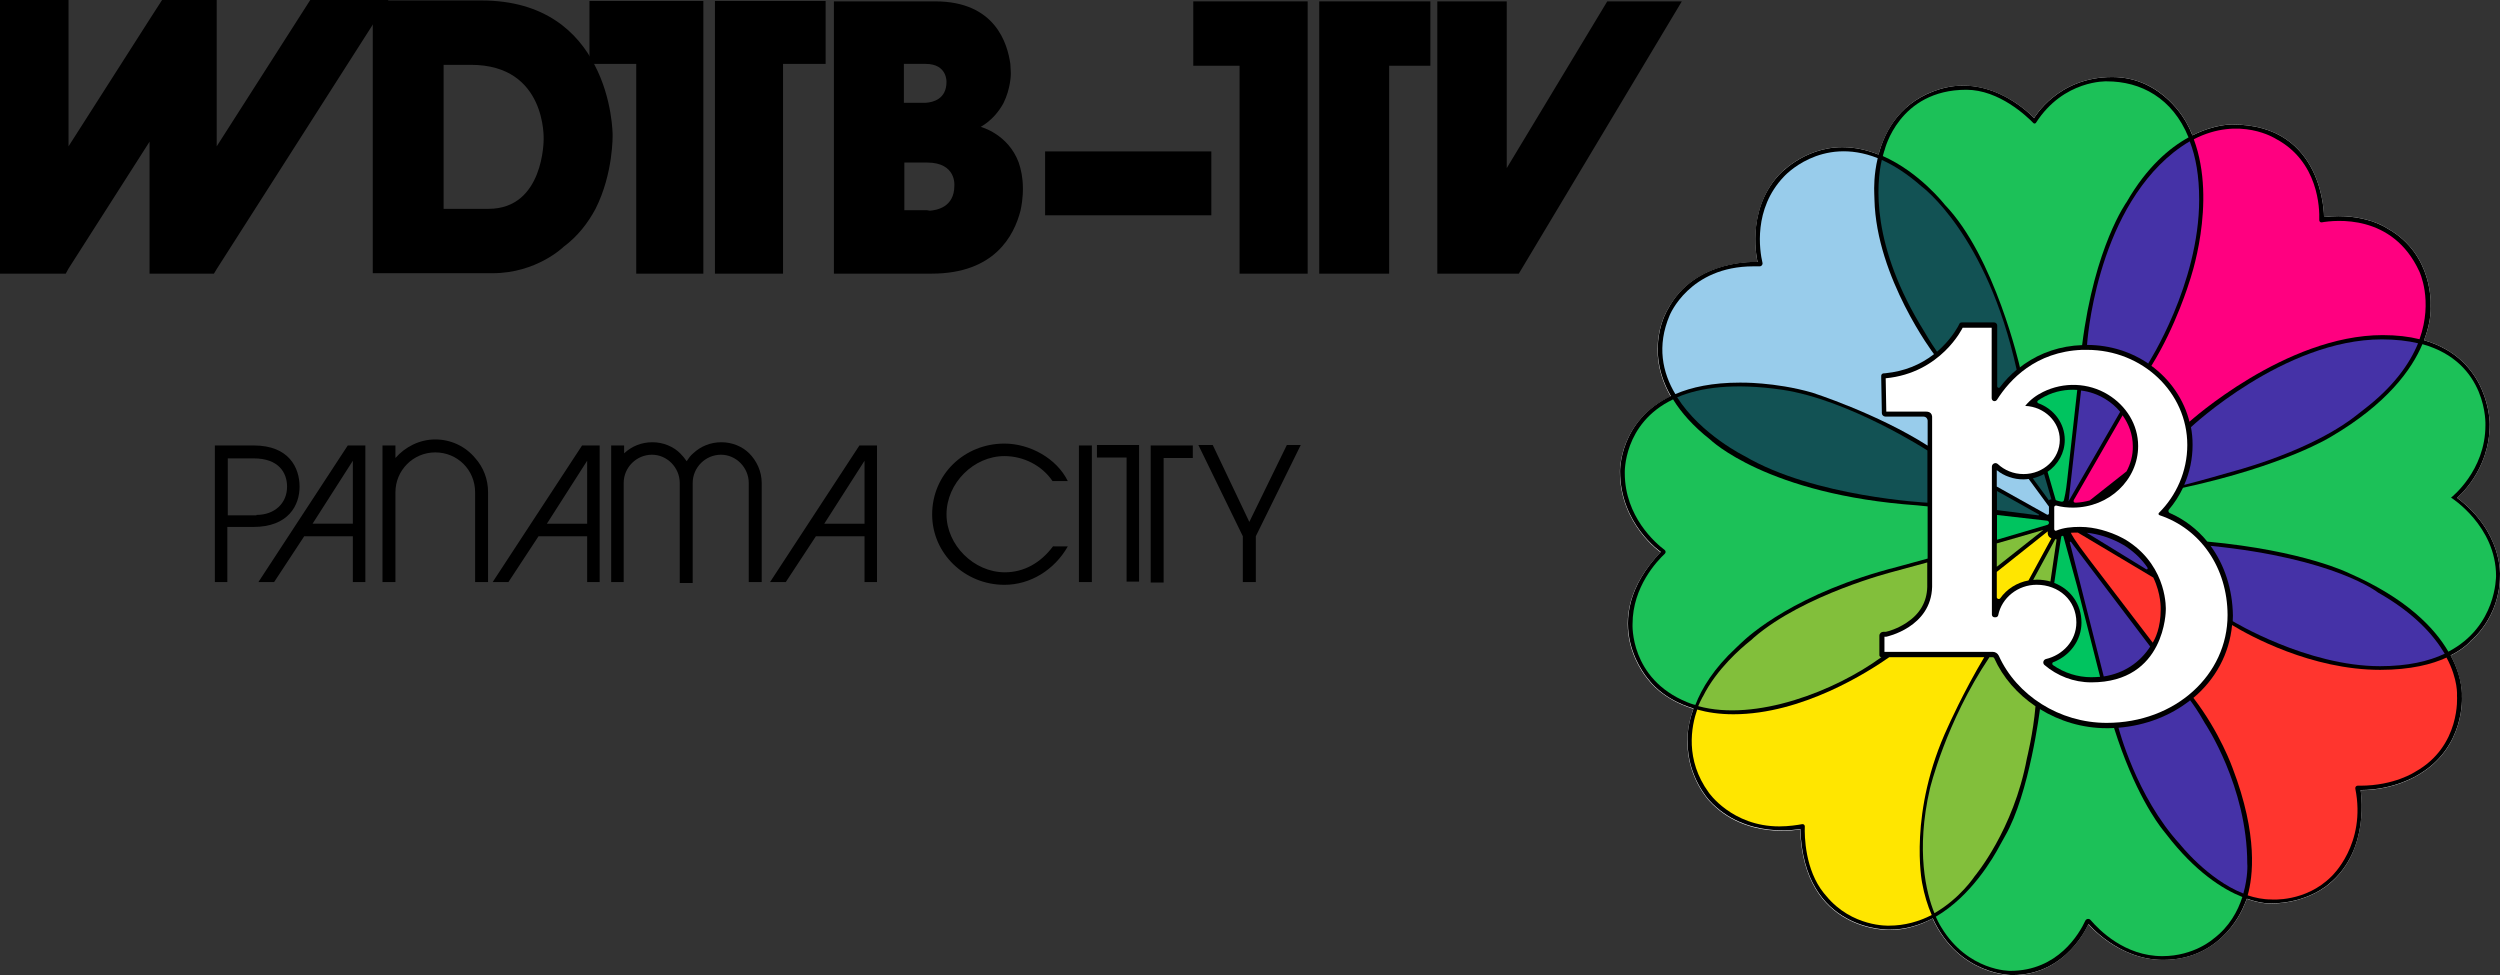 <?xml version="1.0" encoding="utf-8"?>
<!-- Generator: Adobe Adobe Illustrator 24.2.0, SVG Export Plug-In . SVG Version: 6.00 Build 0)  -->
<svg version="1.1" id="Layer_1" xmlns="http://www.w3.org/2000/svg" xmlns:xlink="http://www.w3.org/1999/xlink" x="0px" y="0px"
	 width="743.04px" height="289.84px" viewBox="0 0 743.04 289.84" style="enable-background:new 0 0 743.04 289.84;"
	 xml:space="preserve">
<rect x="0" y="0" width="743.04" height="289.84" fill="#333333" stroke="none"/>
<style type="text/css">
	.st0{fill:#FFFFFF;}
	.st1{fill:#FF0080;}
	.st2{fill:#4532A7;}
	.st3{fill:#82BF3B;}
	.st4{fill:#125254;}
	.st5{fill:#FF352E;}
	.st6{fill:#00C45F;}
	.st7{fill:#FFE600;}
	.st8{fill:#98CCEB;}
	.st9{fill:#1CC158;}
</style>
<path class="st0" d="M641.75,153.04c-0.28-0.14-0.41-0.41-0.14-0.69c5.23-5.09,8.53-12.39,8.53-20.23
	c0-15.55-13.35-28.21-29.86-28.21c-0.28,0-0.55,0-0.69,0c-0.28,0-0.41,0-0.69,0c-13.9,0.55-21.61,8.95-25.32,14.86
	c-0.41,0.69-1.65,0.41-1.65-0.41v-1.51v-5.64V97.44h-7.02h-1.38h-0.14c0,0-6.47,13.49-22.85,15l0.14,9.91h11.84
	c1.38,0,1.65,0.83,1.79,1.51v50.65c-0.28,12.11-13.62,14.86-13.62,14.86h-0.55v4.54h32.07c0.83,0,1.51,0.41,1.79,1.1
	c5.37,11.7,18.03,19.96,32.07,19.96c20.51,0,35.92-14.31,35.92-32.07C661.84,168.73,654,157.17,641.75,153.04z M643.54,181.25
	c0,0,0,21.47-22.16,21.47c-5.23,0-10.18-1.93-13.9-5.23c-0.69-0.55-0.41-1.51,0.41-1.79c4.95-1.1,9.08-5.37,9.08-10.87
	c0-6.61-5.23-11.15-11.84-11.15c-5.64,0-10.32,3.85-11.42,9.08c-0.14,0.41-0.41,0.69-0.83,0.69h-0.28c-0.41,0-0.83-0.41-0.83-0.83
	v-44.04c0-0.96,1.1-1.38,1.79-0.83c1.93,1.79,4.68,3.03,7.71,3.03c5.92,0,10.73-4.54,10.73-10.18c0-5.51-4.54-9.91-10.18-10.18l0,0
	c1.51-1.93,3.44-3.17,5.23-4.13c6.19-3.03,13.49-2.75,19.27,0.83c5.37,3.3,8.95,8.95,8.95,15.28c0,10.18-8.67,18.3-19.41,18.3
	c-1.65,0-3.44-0.28-4.95-0.55c-0.28-0.14-0.69,0.14-0.69,0.41v4.4c0,0,0,1.24,0,2.06c0,0.41,0.41,0.55,0.69,0.41
	c2.06-0.83,4.4-1.1,7.02-1.1c4.68,0,8.81,1.51,11.56,2.75c1.93,0.96,3.03,1.65,3.03,1.65C644.23,168.87,643.54,181.25,643.54,181.25
	z"/>
<g>
	<polygon points="115.47,0 64.41,79.96 63.58,81.34 44.45,81.34 44.45,42.11 20.37,79.82 19.54,81.34 0,81.34 0,0 20.37,0 
		20.37,43.49 44.45,5.78 48.17,0 64.41,0 64.41,43.49 92.21,0 	"/>
	<path d="M182.08,40.05c0,0,0-10.6-5.37-20.78c-4.95-9.63-14.73-19.13-33.58-19.13h-32.34V81.2h35.65c13.07,0,21.06-7.84,21.06-7.84
		c4.27-3.17,7.29-7.16,9.5-11.29C182.35,51.47,182.08,40.05,182.08,40.05z M131.85,62.07v-42.8h8.12
		c22.57,0,21.61,22.16,21.61,22.16s0.14,20.64-16.38,20.64C145.2,62.07,131.85,62.07,131.85,62.07z"/>
	<polygon points="209.05,0.28 209.05,81.34 189.1,81.34 189.1,18.99 175.2,18.99 175.2,0.28 	"/>
	<polygon points="245.39,0.28 245.39,18.99 232.73,18.99 232.73,81.34 212.49,81.34 212.49,0.28 	"/>
	<path d="M304.02,55.88c0-3.03-0.55-5.51-1.24-7.57c-3.17-8.53-11.29-10.6-11.29-10.6c3.3-1.93,5.37-4.54,6.74-7.02
		c2.2-4.4,2.2-8.67,2.2-8.67s0-1.24-0.14-3.03c-0.83-5.92-4.4-18.58-22.3-18.58h-30.14v80.92h29.04c18.72,0,24.5-11.29,26.42-18.72
		C304.15,58.77,304.02,55.88,304.02,55.88z M268.65,18.99h6.47c6.47,0,6.19,5.37,6.19,5.37c0,5.09-3.99,6.06-6.19,6.19
		c-0.83,0-1.38,0-1.38,0h-5.09V18.99z M275.53,62.48h-6.74V48.31h6.74c8.81,0,8.12,6.88,8.12,6.88c0,6.47-5.37,7.29-7.29,7.43
		C275.66,62.48,275.53,62.48,275.53,62.48z"/>
	<g>
		<rect x="310.62" y="45" width="49.41" height="18.99"/>
		<polygon points="354.66,0.41 354.66,19.54 368.42,19.54 368.42,81.34 388.66,81.34 388.66,19.54 388.66,0.41 368.42,0.41 		"/>
		<polygon points="392.51,0.41 392.1,0.41 392.1,81.34 412.88,81.34 412.88,19.54 425.13,19.54 425.13,0.41 412.88,0.41 		"/>
		<polygon points="477.7,0.41 447.83,49.96 447.83,0.41 427.19,0.41 427.19,81.34 451.41,81.34 499.86,0.41 		"/>
	</g>
</g>
<path d="M63.86,173v-40.6h11.56c10.46,0,13.62,6.61,13.62,12.25c0,5.51-3.3,11.97-13.76,11.97h-7.71V173H63.86z M76.24,153.04
	c5.37,0,9.08-3.44,9.08-8.4c0-4.13-2.48-8.4-9.91-8.4h-7.71v16.93h8.53V153.04z"/>
<path d="M104.87,173v-13.62H90.42L81.47,173H76.8l26.56-40.6h5.23V173H104.87z M104.87,136.94L104.87,136.94L92.9,155.65h11.97
	V136.94z"/>
<path d="M174.51,173v-13.62h-14.45L151.11,173h-4.68L173,132.4h5.23V173H174.51z M174.51,136.94L174.51,136.94l-11.97,18.72h11.97
	V136.94z"/>
<path d="M256.95,173v-13.62H242.5L233.55,173h-4.68l26.56-40.6h5.23V173H256.95z M256.95,136.94L256.95,136.94l-11.97,18.72h11.97
	V136.94z"/>
<path d="M317.37,162.4c-3.99,7.02-11.15,11.42-18.85,11.42c-11.7,0-21.47-9.22-21.47-20.92c0-11.97,9.63-21.06,21.47-21.06
	c7.57,0,15.55,4.4,18.85,11.15h-4.54c-3.17-4.68-8.67-7.43-14.31-7.43c-9.08,0-17.2,7.98-17.2,17.34c0,9.08,8.12,17.2,17.34,17.2
	c5.64,0,10.6-2.75,14.31-7.71C312.96,162.4,317.37,162.4,317.37,162.4z"/>
<path d="M320.67,173v-40.6h3.85V173H320.67z"/>
<path d="M334.84,173v-37.02h-8.81v-3.72h12.52v40.6h-3.72V173z M342,173v-40.6h12.52v3.72h-8.67v37.02H342V173z"/>
<path d="M369.39,173v-13.62l-13.21-27.11h4.27l10.87,22.85l11.15-22.85h4.13l-13.35,27.11V173L369.39,173L369.39,173z"/>
<path d="M145.06,146.3V173h-3.85v-26.7c0-6.61-5.23-11.84-11.84-11.84s-11.84,5.37-11.84,11.84V173h-3.85v-40.6h3.85v3.72
	c2.89-3.3,7.16-5.51,11.84-5.51c4.68,0,8.95,2.06,11.84,5.51C143.68,138.86,145.06,142.44,145.06,146.3z"/>
<path d="M226.39,143.54V173h-3.85v-29.45c0-4.54-3.72-8.4-8.26-8.4s-8.4,3.72-8.4,8.4v29.73h-3.85v-29.73c0-4.54-3.72-8.4-8.26-8.4
	s-8.4,3.72-8.4,8.4V173h-3.72v-40.6h3.85v2.34c2.2-2.06,5.09-3.3,8.4-3.3c3.17,0,6.19,1.24,8.26,3.3c0.69,0.69,1.38,1.51,1.93,2.34
	c0.55-0.83,1.1-1.65,1.93-2.34c2.2-2.06,5.09-3.3,8.4-3.3c3.17,0,6.19,1.24,8.26,3.3C224.88,136.94,226.39,140.1,226.39,143.54z"/>
<g>
	<path class="st0" d="M743.03,171.06c0,12.59-8.64,19.4-8.64,19.4s-1.7,2.19-6.02,4.38c3.71,6.99,3.35,12.16,3.35,12.16
		s1.09,15.27-13.14,23.42c0,0-6.93,4.44-16.97,4.44c0,0,3.04,17.76-9.43,27.92c0,0-6.33,5.78-17.39,5.78c0,0-2.68,0.12-6.99-1.4
		c-0.49,1.34-0.85,2.01-0.85,2.01s-5.96,16.12-24.08,16.12c-13.38,0-22.2-10.64-22.2-10.64s-6.33,15.2-22.56,15.2
		c0,0-15.75,0.3-23.72-16.85c-3.83,2.07-8.09,3.41-12.83,3.41c0,0-25.54,0.79-26.52-29.92c0,0-16.3,3.35-27.06-8.51
		c0,0-6.45-6.81-6.45-17.33c0,0-0.36-4.01,1.76-9.97c-9.24-2.86-13.08-8.27-13.08-8.27s-16.48-17.52,3.35-38.26
		c0,0-12.1-8.33-12.1-23.96c0,0-0.3-15.02,15.08-22.38c-8.09-14.11-1.03-25.54-1.03-25.54c8.09-15.57,26.88-14.35,26.88-14.35
		s-3.65-14.72,6.14-25.73c0,0,7.36-8.45,19.04-8.45c3.83,0,7.42,0.85,10.76,2.19c2.01-7.36,6.81-16,18.25-19.46
		c15.81-4.74,27.98,8.64,27.98,8.64s6.93-12.22,23.23-12.22c15.2,0,22.08,13.62,22.08,13.62c0.67,1.22,1.28,2.43,1.76,3.71
		c6.81-3.47,11.92-3.22,11.92-3.22c27.37,0,27.19,27.49,27.19,27.49c11.92-1.4,18.73,3.35,18.73,3.35
		c13.99,7.72,12.95,23.11,12.95,23.11s0.43,4.07-1.95,10.16c19.71,5.72,19.52,24.94,19.52,24.94c0,14.05-9.73,21.89-9.73,21.89
		C743.94,158.23,743.03,171.06,743.03,171.06z"/>
	<path d="M730.26,147.95c0,0,9.73-7.85,9.73-21.89c0,0,0.18-19.22-19.52-24.94c2.37-6.14,1.95-10.16,1.95-10.16
		s1.03-15.39-12.95-23.11c0,0-6.81-4.74-18.73-3.35c0,0,0.18-27.49-27.19-27.49c0,0-5.05-0.24-11.92,3.22
		c-0.49-1.28-1.09-2.49-1.76-3.71c0,0-6.93-13.62-22.08-13.62c-16.3,0-23.23,12.22-23.23,12.22s-12.16-13.44-27.98-8.64
		c-11.43,3.47-16.3,12.04-18.25,19.46c-3.35-1.34-6.93-2.19-10.76-2.19c-11.68,0-19.04,8.45-19.04,8.45
		c-9.85,10.95-6.14,25.67-6.14,25.67s-18.79-1.22-26.82,14.29c0,0-7.05,11.43,1.03,25.54c-15.39,7.36-15.08,22.38-15.08,22.38
		c0,15.69,12.1,23.96,12.1,23.96c-19.77,20.74-3.35,38.26-3.35,38.26s3.83,5.47,13.08,8.27c-2.19,6.02-1.76,9.97-1.76,9.97
		c0,10.52,6.45,17.33,6.45,17.33c10.76,11.8,27.06,8.51,27.06,8.51c0.97,30.71,26.52,29.92,26.52,29.92c4.74,0,9-1.34,12.83-3.35
		c7.91,17.15,23.72,16.85,23.72,16.85c16.3,0,22.56-15.2,22.56-15.2s8.82,10.7,22.2,10.7c18.12,0,24.02-16.18,24.02-16.18
		s0.36-0.67,0.85-2.01c4.32,1.52,6.99,1.4,6.99,1.4c11.13,0,17.39-5.78,17.39-5.78c12.53-10.16,9.43-27.92,9.43-27.92
		c10.04,0,16.97-4.44,16.97-4.44c14.23-8.15,13.14-23.42,13.14-23.42s0.43-5.11-3.35-12.16c4.32-2.19,6.02-4.38,6.02-4.38
		s8.64-6.81,8.64-19.4C743.03,171.06,743.94,158.23,730.26,147.95z"/>
	<path class="st1" d="M676.43,41.27c12.65,6.75,13.02,20.62,12.89,24.15c0,0.43,0.36,0.73,0.73,0.67c3.89-0.67,21.1-2.68,29.01,14.6
		c0,0,4.2,8.58,0.06,20.13c-3.16-0.79-6.75-1.22-10.95-1.22c-28.89,0-57.41,25.73-57.41,25.73l0.06,0.3
		c-1.64-6.87-5.84-12.89-11.56-17.03l0.18,0.12c7.36-11.86,11.31-25.06,11.31-25.06s8.33-23.29,1.28-42.27
		C665.73,34.34,676.43,41.27,676.43,41.27z"/>
	<path class="st2" d="M651.13,126.66l0.06,0.3c0,0,27.73-26.09,56.74-26.09c4.14,0,7.66,0.43,10.76,1.16
		c-2.49,6.08-7.3,12.95-16.24,19.77c-0.73,0.55-1.52,1.16-2.25,1.76c-3.16,2.55-14.66,10.7-38.19,17.03c0,0-7.3,2.13-12.83,3.53
		c1.64-3.71,2.49-7.78,2.49-11.86C651.68,130.37,651.5,128.49,651.13,126.66z"/>
	<path class="st2" d="M666.76,265.57c-10.64-4.2-18.85-14.66-18.85-14.66c-13.02-14.17-18.25-34.61-18.25-34.61l0,0
		c8.21-0.67,15.57-3.65,21.29-8.15c0.97,1.28,2.43,3.35,4.38,6.81c0,0,12.59,18.73,12.59,41.72
		C667.98,256.69,668.16,260.65,666.76,265.57z"/>
	<path class="st3" d="M559.17,195.33c-13.81,10.1-37.4,19.22-54.43,14.54c0.43-1.03,0.79-1.76,0.97-2.07
		c0.12-0.24,0.24-0.55,0.43-0.79c4.07-8.21,11.56-14.54,13.75-16.3c0.49-0.36,0.97-0.79,1.4-1.22
		c14.9-12.83,41.24-19.52,41.24-19.52l10.28-2.8v7.3c-0.12,4.44-2.19,8.03-6.2,10.64c-2.74,1.82-5.47,2.55-6.14,2.68h-0.73
		c-0.61,0-1.16,0.49-1.16,1.16v5.84C558.63,195.08,558.87,195.33,559.17,195.33z"/>
	<path class="st4" d="M572.86,149.41c0,0-33.69-1.7-54.25-13.81c0,0-13.08-6.39-20.13-17.52c6.87-2.92,16.85-4.32,31.14-2.25
		c19.83,2.92,43.24,18.06,43.24,18.06V149.41z"/>
	<path class="st2" d="M637.87,169.18l-17.64-10.83c3.59,0.36,6.69,1.52,8.76,2.49c1.76,0.85,2.86,1.58,2.86,1.58l0,0l0,0
		c2.86,1.95,4.93,4.07,6.39,6.26C638.48,169.05,638.18,169.36,637.87,169.18z"/>
	<path class="st5" d="M640,171.67c2.37,4.93,2.19,9.24,2.19,9.55c0,5.35-1.64,8.64-2.37,9.79l-19.04-24.94
		c-4.32-5.66-5.11-7.3-5.29-7.72c0.67-0.06,1.34-0.06,2.07-0.06L640,171.67z"/>
	<path class="st1" d="M632.04,140.1l-10.95,8.64c-1.34,0.36-2.68,0.61-4.14,0.67c-0.61,0-0.79-0.36-0.55-0.85l14.47-25.12
		c1.89,2.68,3.04,5.78,3.04,9.18C633.98,135.24,633.25,137.85,632.04,140.1z"/>
	<path class="st2" d="M614.82,148.98l3.71-32.9c2.55,0.3,4.99,1.16,7.24,2.55c1.7,1.03,3.16,2.31,4.38,3.77L614.82,148.98z"/>
	<path class="st6" d="M614.4,142.72c-0.36,3.47-0.79,5.17-0.97,5.96c-0.06,0.3-0.43,0.49-0.73,0.43c-0.73-0.12-1.22-0.3-1.58-0.43
		c-0.06,0-0.06,0-0.12-0.06l-2.43-8.39c3.1-2.13,5.11-5.6,5.11-9.49c0-4.93-3.22-9.18-7.85-10.89c-0.36-0.12-0.43-0.61-0.12-0.79
		c0.67-0.49,1.4-0.91,2.13-1.28c2.98-1.52,6.33-2.13,9.55-1.89L614.4,142.72z"/>
	<path class="st7" d="M609.71,159.99l-6.81,12.53c-3.41,0.61-6.45,2.55-8.39,5.29c-0.3,0.43-1.03,0.18-1.03-0.3v-7.54l15.14-12.04
		v0.61C608.62,159.2,609.11,159.81,609.71,159.99z"/>
	<path class="st4" d="M607.53,140.9l2.19,7.54c-0.06,0-0.06,0-0.12,0h-0.12c-0.24,0-0.43,0.12-0.49,0.3l-4.8-6.57
		C605.4,141.87,606.49,141.44,607.53,140.9z"/>
	<path class="st8" d="M608.98,150.57v0.18v0.49v1.34c0,0.3-0.36,0.55-0.61,0.36l-14.9-8.33v-4.87c2.19,1.76,4.99,2.74,7.91,2.74
		c0.55,0,1.09-0.06,1.58-0.12L608.98,150.57z"/>
	<path class="st4" d="M605.94,152.88c0.12,0.06,0.06,0.3-0.06,0.3l-12.35-1.58v-5.66L605.94,152.88z"/>
	<path class="st6" d="M608.44,154.76c0.3,0.06,0.55,0.3,0.55,0.61c0,0.24-0.18,0.49-0.43,0.61l-15.02,4.44v-7.36L608.44,154.76z"/>
	<polygon class="st3" points="607.34,157.5 593.48,168.45 593.48,161.51 	"/>
	<path class="st3" d="M592.26,195.33c0.18,0,0.36,0.12,0.43,0.24c2.62,5.84,6.93,10.7,12.29,14.35c-0.67,7.97-2.55,15.45-2.55,15.45
		c-3.95,21.35-15.51,35.03-15.51,35.03s-4.32,6.63-11.98,11.01c-2.43-6.02-5.6-18.49-1.34-36.98c0,0,4.68-19.71,17.7-39.11
		L592.26,195.33L592.26,195.33z"/>
	<path class="st3" d="M604.3,172.34l6.51-11.98c0.12-0.24,0.49-0.12,0.43,0.12l-1.82,12.35c-1.28-0.36-2.68-0.55-4.07-0.55
		C604.97,172.34,604.67,172.34,604.3,172.34z"/>
	<path class="st6" d="M610.32,196.79c4.99-1.95,8.33-6.57,8.33-11.74c0-5.47-3.22-9.91-8.09-11.8l1.16-7.91l0.91-5.78
		c0.06-0.36,0.61-0.43,0.67-0.06l4.07,14.84l6.81,26.82c-0.85,0.06-1.7,0.12-2.62,0.12c-4.07,0-8.03-1.28-11.37-3.59
		C609.84,197.46,609.9,196.91,610.32,196.79z"/>
	<path class="st2" d="M615.19,161.27c-0.06-0.24,0.24-0.36,0.36-0.18l1.03,1.4l22.5,29.68c-2.92,4.5-7.54,7.91-13.81,8.88
		L615.19,161.27z"/>
	<path class="st2" d="M653.63,59.28c0,25.18-15.14,48.72-15.14,48.72l0.3,0.24c-5.17-3.59-11.56-5.72-18.49-5.72
		c0,0,2.37-38.56,25.73-57.23c1.64-1.28,3.22-2.37,4.8-3.28C652.65,46.69,653.63,52.4,653.63,59.28z"/>
	<path class="st9" d="M560.15,44.56c0,0,4.2-17.88,24.27-17.88c9.79,0,18.06,7.97,19.95,9.91c0.18,0.18,0.55,0.18,0.73-0.06
		c8.27-12.89,21.1-12.35,21.1-12.35c10.04,0,19.52,4.93,24.27,16.66c-5.66,3.1-12.41,8.82-18.37,19.16c0,0-9.55,13.14-13.26,42.57
		c-6.45,0.24-12.22,2.19-17.21,5.66c-0.49,0.36-0.97,0.73-1.46,1.09l0.18-0.18c0,0-7.42-32.84-22.32-48.29
		c0,0-7.48-9.67-18.43-14.47C559.9,45.17,560.15,44.56,560.15,44.56z"/>
	<path class="st4" d="M559.3,47.54c3.65,1.64,7.6,4.14,11.8,7.85c0,0,19.4,14.11,28.28,54.49l0.06-0.06
		c-1.82,1.52-3.53,3.28-5.05,5.29c-0.24,0.36-0.79,0.12-0.79-0.3V96.74c0-0.49-0.43-0.91-0.91-0.91h-9.61
		c-0.36,0-0.67,0.18-0.79,0.55l-0.18,0.36c0,0-1.58,3.22-5.05,6.57c-0.43,0.43-0.91,0.79-1.34,1.22c-2.13-3.04-3.77-5.96-3.77-5.96
		C555.95,72.9,557.71,54.47,559.3,47.54z"/>
	<path class="st8" d="M496.23,93.76c0,0,5.78-14.6,24.94-14.6h1.82c0.55,0,0.97-0.49,0.85-1.03c-0.85-3.59-2.8-16,6.33-25.6
		c0,0,10.89-12.29,27.92-5.53c-1.16,4.87-1.09,9-1.03,10.52c0,0.61,0.06,1.22,0.06,1.82c0.55,23.11,17.58,45.8,17.7,45.92
		c-4.14,3.22-8.94,5.11-14.35,5.66l-0.73,0.06c-0.36,0.06-0.61,0.36-0.61,0.73v0.73l0.18,9.91v0.43c0,0.55,0.49,1.03,1.03,1.03
		h11.19c1.09,0,1.34,0.73,1.4,1.16v7.48c-15.08-9.61-34.3-15.75-34.3-15.75c-11.19-3.22-21.53-2.98-21.53-2.98
		c-8.09,0-14.35,1.34-19.16,3.41C494.1,110.73,492.4,102.82,496.23,93.76z"/>
	<path class="st9" d="M501.46,208.71c-17.15-6.99-16.24-23.23-16.24-23.23c0-11.13,7.36-18.79,9.61-20.92
		c0.3-0.3,0.3-0.79-0.06-1.09c-2.68-2.01-11.86-9.91-11.86-22.87c0,0-0.55-14.78,14.35-21.89c2.37,3.83,5.9,7.91,11.01,11.92
		c0,0,16.79,16.42,61.67,19.58l1.76,0.18l0,0l1.22,0.12v15.51l-8.88,2.43c-30.23,7.72-44.15,20.31-46.77,22.87
		c-0.43,0.43-0.85,0.85-1.28,1.22c-6.63,6.14-10.22,12.1-12.1,16.97C502.98,209.32,502.19,209.01,501.46,208.71z"/>
	<path class="st7" d="M561.42,275.12c0,0-11.01,0.49-18.67-8.88c-0.24-0.24-0.43-0.55-0.67-0.79c-5.6-6.93-5.78-16.97-5.66-19.83
		c0-0.43-0.36-0.73-0.79-0.67c-1.28,0.24-3.95,0.67-6.75,0.67c-14.17,0-21.04-10.1-21.04-10.1c-7.05-9.73-5.17-19.58-3.41-24.63
		c3.04,0.85,6.57,1.4,10.76,1.4c20.44,0,40.08-12.59,46.34-16.97h28.22c-6.2,10.34-10.7,20.5-10.7,20.5
		c-11.98,25.54-7.78,46.53-7.78,46.53c0.67,3.65,1.64,6.81,2.86,9.61C570.43,273.85,566.17,275.12,561.42,275.12z"/>
	<path class="st9" d="M657.88,279.01c0,0-5.72,5.17-15.2,5.17c-11.19,0-18.79-7.78-21.35-10.76c-0.43-0.49-1.22-0.36-1.52,0.18
		c-1.82,3.95-8.21,14.96-22.32,14.96c0,0-12.53,0.18-20.5-12.95c0,0-0.73-1.09-1.64-3.16c10.46-6.08,17.09-17.46,19.1-21.29
		c0.49-0.91,0.97-1.76,1.46-2.62c7.3-12.65,10.4-37.77,10.4-37.77l0,0c5.84,3.59,12.65,5.66,19.77,5.66c0.79,0,1.52,0,2.25-0.06l0,0
		c6.02,19.04,12.89,28.28,14.54,30.35c0.3,0.43,0.67,0.79,0.97,1.22c8.64,11.25,16.85,16.36,22.62,18.67
		C665.12,270.8,662.57,275.49,657.88,279.01z"/>
	<path class="st5" d="M730.26,206.82c0,0,1.22,14.96-12.41,22.56c0,0-6.14,4.14-16.36,4.14h-0.79c-0.43,0-0.73,0.43-0.67,0.85
		c3.35,16.54-7.12,26.15-7.12,26.15c-7.72,7.72-17.88,6.81-17.88,6.81c-2.43,0-4.74-0.49-6.99-1.22c1.52-5.35,3.22-17.7-4.5-37.89
		c0,0-3.71-10.52-11.62-20.8c6.51-5.47,10.7-13.08,11.49-21.65c5.05,3.1,23.54,13.32,44.03,13.32c9.12,0,15.51-1.7,19.71-3.65
		C730.68,202.02,730.26,206.82,730.26,206.82z"/>
	<path class="st2" d="M657.03,162.24c37.04,3.71,49.75,13.87,49.75,13.87c10.76,6.08,16.6,12.71,19.83,18.18
		c-4.74,2.25-11.01,3.71-19.22,3.71c-21.77,0-43.79-13.38-43.79-13.38l0,0c0-0.55,0.06-1.09,0.06-1.64
		C663.54,175.08,661.17,167.9,657.03,162.24z"/>
	<path class="st9" d="M727.7,193.69c-4.14-7.12-12.53-15.87-29.44-23.29c0,0-13.38-6.75-42.21-9.43l0,0
		c-2.98-3.65-6.75-6.57-11.19-8.51c-0.36-0.18-0.49-0.67-0.24-0.97c1.7-2.01,3.1-4.2,4.2-6.51c30.47-6.63,44.03-15.2,44.03-15.2
		c16.6-9.73,23.96-19.95,27.13-27.49c19.58,5.47,18.73,24.08,18.73,24.08c0,13.62-10.22,21.53-10.22,21.53s13.38,8.39,13.38,23.35
		C741.81,171.3,742.12,186.14,727.7,193.69z"/>
	<path class="st0" d="M641.83,153.12c-0.3-0.12-0.36-0.43-0.18-0.67c5.17-5.11,8.45-12.35,8.45-20.19
		c0-15.63-13.32-28.28-29.8-28.28c-0.24,0-0.49,0-0.73,0s-0.49,0-0.73,0c-13.87,0.55-21.53,8.88-25.3,14.84
		c-0.49,0.73-1.58,0.43-1.58-0.49v-1.46v-5.53V97.41h-6.99h-1.46h-0.18c0,0-6.39,13.44-22.87,15.02l0.18,9.91h11.86
		c1.34,0,1.7,0.85,1.76,1.46v50.6c-0.3,12.1-13.62,14.84-13.62,14.84h-0.55v4.5h32.17c0.79,0,1.46,0.43,1.82,1.16
		c5.29,11.74,18,19.95,32.05,19.95c20.5,0,35.94-14.35,35.94-32.05C662.02,168.75,654.05,157.19,641.83,153.12z M643.71,181.28
		c0,0,0,21.53-22.14,21.53c-5.29,0-10.16-1.95-13.93-5.17c-0.61-0.55-0.36-1.52,0.43-1.76c4.93-1.16,9.06-5.35,9.06-10.89
		c0-6.63-5.29-11.19-11.8-11.19c-5.6,0-10.4,3.89-11.43,9.06c-0.06,0.36-0.43,0.61-0.79,0.61h-0.3c-0.43,0-0.79-0.36-0.79-0.79
		v-43.97c0-0.91,1.09-1.4,1.76-0.79c1.95,1.82,4.62,2.98,7.66,2.98c5.96,0,10.76-4.56,10.76-10.16c0-5.41-4.56-9.85-10.28-10.1l0,0
		c1.52-1.89,3.41-3.22,5.29-4.14c6.14-3.04,13.5-2.8,19.34,0.79c5.35,3.28,8.94,8.88,8.94,15.27c0,10.1-8.7,18.31-19.4,18.31
		c-1.7,0-3.35-0.18-4.93-0.61c-0.3-0.06-0.61,0.18-0.61,0.49v4.44c0,0,0,1.22,0,2.07c0,0.36,0.36,0.61,0.67,0.43
		c2.07-0.85,4.44-1.09,6.99-1.09c4.68,0,8.82,1.52,11.49,2.74c1.95,0.91,3.04,1.7,3.04,1.7
		C644.38,168.87,643.71,181.28,643.71,181.28z"/>
</g>
</svg>
